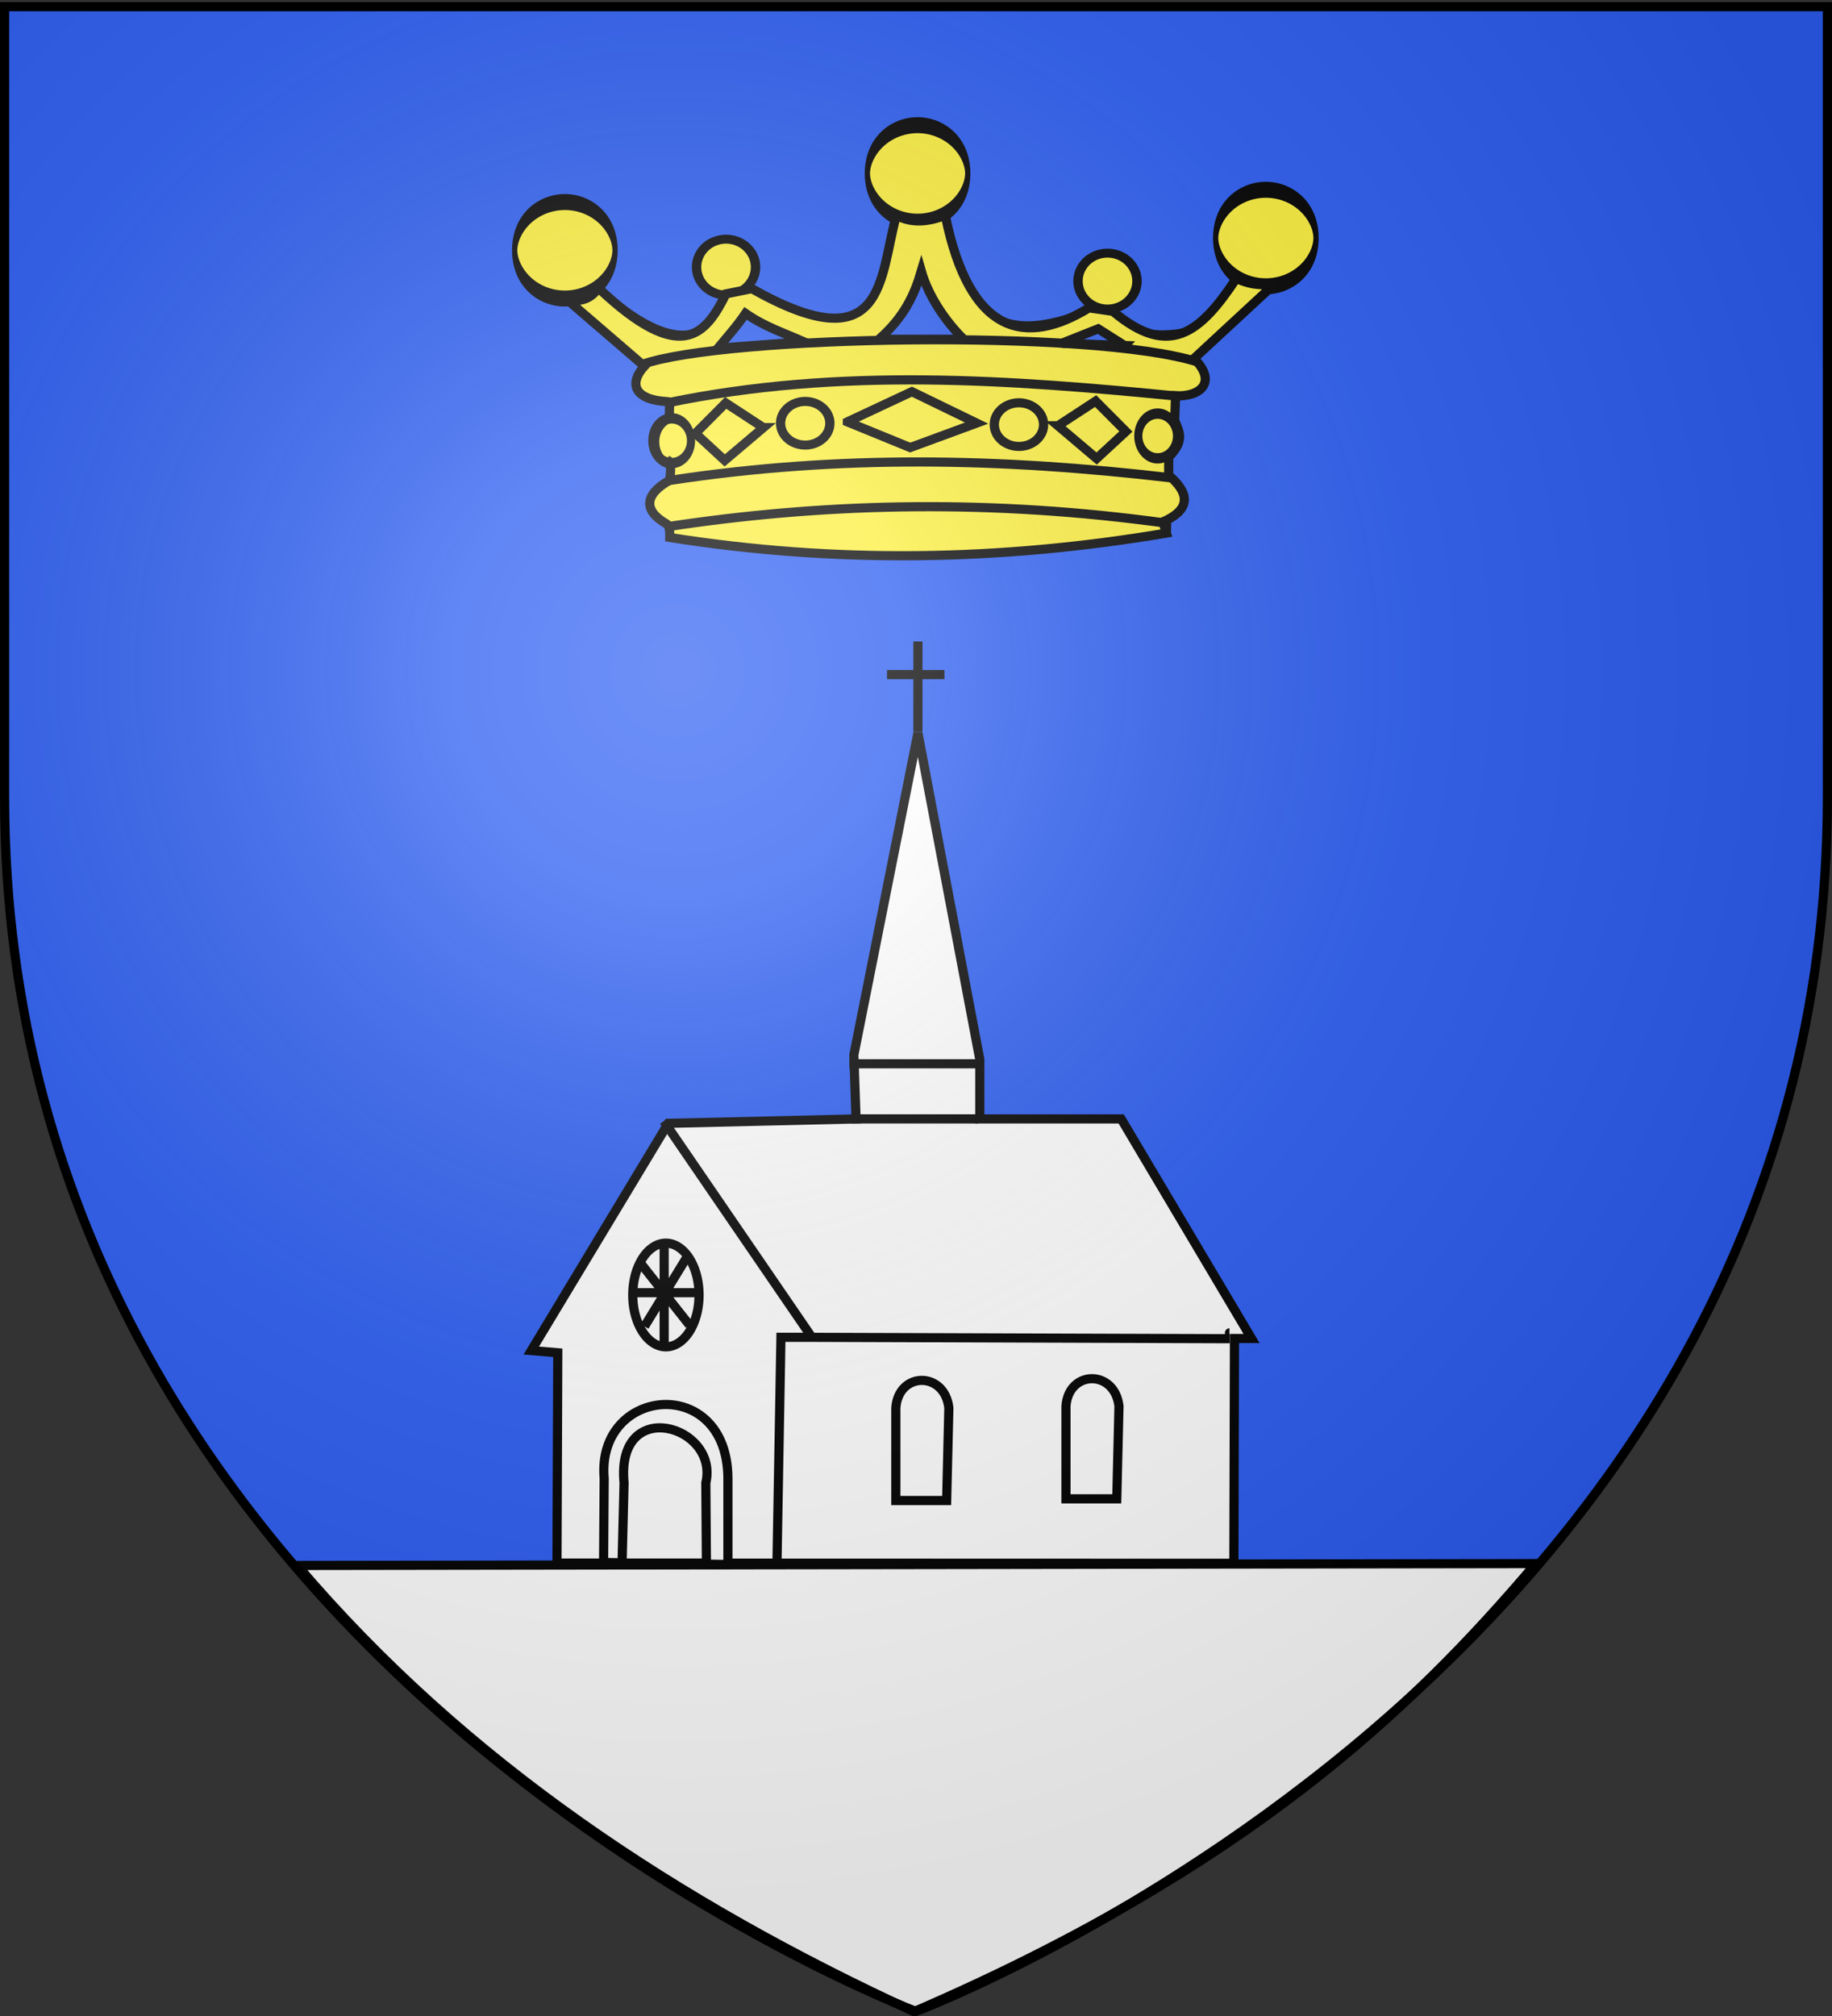 <svg xmlns="http://www.w3.org/2000/svg" xmlns:xlink="http://www.w3.org/1999/xlink" height="660" width="600" version="1.0"><rect width="100%" height="100%" fill="#333333" stroke="none"/><defs><linearGradient id="b"><stop style="stop-color:white;stop-opacity:.314" offset="0"/><stop offset=".19" style="stop-color:white;stop-opacity:.251"/><stop style="stop-color:#6b6b6b;stop-opacity:.125" offset=".6"/><stop style="stop-color:black;stop-opacity:.125" offset="1"/></linearGradient><linearGradient id="a"><stop offset="0" style="stop-color:#fd0000;stop-opacity:1"/><stop style="stop-color:#e77275;stop-opacity:.659" offset=".5"/><stop style="stop-color:black;stop-opacity:.323" offset="1"/></linearGradient><radialGradient xlink:href="#b" id="c" gradientUnits="userSpaceOnUse" gradientTransform="matrix(1.353 0 0 1.349 -77.63 -85.747)" cx="221.445" cy="226.331" fx="221.445" fy="226.331" r="300"/></defs><g style="display:inline"><path style="fill:#2b5df2;fill-opacity:1;fill-rule:evenodd;stroke:none;stroke-width:1px;stroke-linecap:butt;stroke-linejoin:miter;stroke-opacity:1" d="M300 658.5s298.5-112.32 298.5-397.772V2.176H1.5v258.552C1.5 546.18 300 658.5 300 658.5z"/><path style="fill:none;fill-opacity:1;fill-rule:nonzero;stroke:none;stroke-width:3;stroke-linecap:round;stroke-linejoin:round;stroke-miterlimit:4;stroke-dasharray:none;stroke-opacity:1" d="M-218.968 284.125h600v660h-600z"/><path transform="matrix(1.412 0 0 4.294 99.236 -88.84)" d="M72.078 40.6a11.637 3.678 0 1 1 .064-.093" style="fill:#fcef3c;fill-opacity:1;fill-rule:nonzero;stroke:#000;stroke-width:1.218;stroke-linecap:round;stroke-linejoin:round;stroke-miterlimit:4;stroke-dasharray:none;stroke-dashoffset:0;stroke-opacity:1"/><path transform="matrix(1.412 0 0 4.294 214.75 -114.003)" d="M72.078 40.6a11.637 3.678 0 1 1 .064-.093" style="fill:#fcef3c;fill-opacity:1;fill-rule:nonzero;stroke:#000;stroke-width:1.218;stroke-linecap:round;stroke-linejoin:round;stroke-miterlimit:4;stroke-dasharray:none;stroke-dashoffset:0;stroke-opacity:1"/><path transform="matrix(1.412 0 0 4.294 328.815 -92.851)" d="M72.078 40.6a11.637 3.678 0 1 1 .064-.093" style="fill:#fcef3c;fill-opacity:1;fill-rule:nonzero;stroke:#000;stroke-width:1.218;stroke-linecap:round;stroke-linejoin:round;stroke-miterlimit:4;stroke-dasharray:none;stroke-dashoffset:0;stroke-opacity:1"/><path transform="matrix(4.461 0 0 4.226 -91.757 -86.718)" d="M75.97 41.747a2.164 2.164 0 1 1 .013-.054" style="fill:#fcef3c;fill-opacity:1;fill-rule:nonzero;stroke:#000;stroke-width:.691;stroke-linecap:round;stroke-linejoin:round;stroke-miterlimit:4;stroke-dasharray:none;stroke-dashoffset:0;stroke-opacity:1"/><path transform="matrix(4.461 0 0 4.226 33.171 -82.145)" d="M75.97 41.747a2.164 2.164 0 1 1 .013-.054" style="fill:#fcef3c;fill-opacity:1;fill-rule:nonzero;stroke:#000;stroke-width:.691;stroke-linecap:round;stroke-linejoin:round;stroke-miterlimit:4;stroke-dasharray:none;stroke-dashoffset:0;stroke-opacity:1"/><path d="M289.907 89.92c-3.28 26.976-11.477 47.268-51.3 24.58v-1.143M233.176 116.216c-7.449 19.873-23.154 15.306-43.453-2.859M303.788 89.348c7.348 44.177 27.91 39.68 49.488 31.44M358.708 121.932c8.854 13.83 43.899 6.082 43.453-10.29" style="fill:none;fill-rule:evenodd;stroke:#000;stroke-width:3;stroke-linecap:butt;stroke-linejoin:miter;stroke-miterlimit:4;stroke-dasharray:none;stroke-opacity:1" transform="translate(5.192 -19.431)"/><path d="M190.785 113.704c27.18 25.764 35.196 15.177 41.788 1.94l8.449-1.715c44.096 24.886 41.726-3.725 47.364-24.01 5.029 2.842 10.976 2.024 16.005 0 8.023 39.64 26.634 42.858 47.075 30.298l7.845 1.144c18.3 15.395 28.503 7.28 40.386-10.75 5.891 2.576 8.476 1.846 12.12 2.175l-25.95 24.01c7.724 7.735 2.092 12.616-6.036 12.2l-.302 7.95c1.03 3.313 3.865 6.328-1.961 12.148v5.917c5.568 4.776 8.703 10.607-1.91 15.278l1.155 3.672c-54.517 9.188-108.13 10.027-162.648 1.43.013-1.323.089-3.786-1.162-4.505-7.596-4.368-7.126-9.582 1.13-14.235.228-2.907.442-2.1.196-5.344-5.784-.496-7.676-11.786-.203-15.002-.315-2.98.437-5.324-.576-5.376-11.606-.592-12.588-6.283-7.709-11.61l-25.63-22.073c4.646 1.52 8.36-.199 10.574-3.542z" style="fill:#fcef3c;fill-opacity:1;fill-rule:evenodd;stroke:#000;stroke-width:3;stroke-linecap:butt;stroke-linejoin:miter;stroke-miterlimit:4;stroke-dasharray:none;stroke-opacity:1" transform="translate(5.192 -19.431)"/><path d="M205.192 138.72c26.625-9.445 147.136-11.69 181.796-.809M213.727 170.249c.569 0 .569 0 0 0zM213.333 191.87c49.822-7.587 101.896-9.075 157.81-1.907 1.91.244 3.825.5 5.744.764l-.074 3.234M272.332 157.543l21.123-9.886 21.196 10.29-21.752 8.003-20.567-8.407zM244.832 159.425l-12.35-8.073-9.907 9.955 9.583 8.853 12.674-10.735z" style="fill:none;fill-rule:evenodd;stroke:#000;stroke-width:3;stroke-linecap:butt;stroke-linejoin:miter;stroke-miterlimit:4;stroke-dasharray:none;stroke-opacity:1" transform="translate(5.192 -19.431)"/><path transform="matrix(3.595 0 0 3.518 -19.827 -49.806)" d="M81.053 54.027a2.244 2.03 0 1 1 .013-.051" style="fill:none;fill-opacity:1;fill-rule:nonzero;stroke:#000;stroke-width:.844;stroke-linecap:round;stroke-linejoin:round;stroke-miterlimit:4;stroke-dasharray:none;stroke-dashoffset:0;stroke-opacity:1"/><path d="M282.665 130.507c8.463-7.431 11.683-14.863 13.88-22.295 2.45 8.542 8.26 16.758 13.881 22.295h-27.761zM258.044 131.31c-6.355-2.849-12.71-4.848-19.066-9.27-3.033 4.461-6.066 7.732-9.099 11.403l28.165-2.132zM363.114 132.547l-8.63-5.47-11.928 4.728 20.558.742z" style="fill:#2b5df2;fill-opacity:1;fill-rule:evenodd;stroke:#000;stroke-width:3;stroke-linecap:butt;stroke-linejoin:miter;stroke-miterlimit:4;stroke-dasharray:none;stroke-opacity:1" transform="translate(5.192 -19.431)"/><path d="M214.154 176.716c55.62-8.487 108.422-7.346 164.042-.863M381.44 149.23c-56.189-5.572-111.524-9.544-167.713 2.02" style="fill:none;fill-rule:evenodd;stroke:#000;stroke-width:3;stroke-linecap:butt;stroke-linejoin:miter;stroke-miterlimit:4;stroke-dasharray:none;stroke-opacity:1" transform="translate(5.192 -19.431)"/><path transform="matrix(3.595 0 0 3.518 50.165 -49.36)" d="M81.053 54.027a2.244 2.03 0 1 1 .013-.051" style="fill:none;fill-opacity:1;fill-rule:nonzero;stroke:#000;stroke-width:.844;stroke-linecap:round;stroke-linejoin:round;stroke-miterlimit:4;stroke-dasharray:none;stroke-dashoffset:0;stroke-opacity:1"/><path d="m341.293 158.812 12.35-8.072 9.907 9.955-9.583 8.852-12.674-10.735z" style="fill:none;fill-rule:evenodd;stroke:#000;stroke-width:3;stroke-linecap:butt;stroke-linejoin:miter;stroke-miterlimit:4;stroke-dasharray:none;stroke-opacity:1" transform="translate(5.192 -19.431)"/><path transform="matrix(2.823 0 0 3.606 -2.68 -48.803)" d="M81.053 54.027a2.244 2.03 0 1 1 .013-.051" style="fill:none;fill-opacity:1;fill-rule:nonzero;stroke:#000;stroke-width:.94;stroke-linecap:round;stroke-linejoin:round;stroke-miterlimit:4;stroke-dasharray:none;stroke-dashoffset:0;stroke-opacity:1"/><path transform="matrix(-2.823 0 0 3.606 601.805 -50.35)" d="M81.053 54.027a2.244 2.03 0 1 1 .013-.051" style="fill:none;fill-opacity:1;fill-rule:nonzero;stroke:#000;stroke-width:.94;stroke-linecap:round;stroke-linejoin:round;stroke-miterlimit:4;stroke-dasharray:none;stroke-dashoffset:0;stroke-opacity:1"/><path style="fill:#fff;fill-opacity:1;fill-rule:evenodd;stroke:#000;stroke-width:3;stroke-linecap:butt;stroke-linejoin:miter;stroke-opacity:1;stroke-miterlimit:4;stroke-dasharray:none" d="m97.399 512.503 405.557-.617c-41.092 48.516-95.635 100.09-203.622 146.688-77.081-35.52-146.803-81.286-201.935-146.071zM182.417 511.727l.265-68.865-8.684-.722 44.864-74.38 61.507-1.444-.723-20.942 20.985-105.43 20.26 106.875v19.497h46.312l42.693 71.882h-5.595l-.194 73.597-221.69-.068z"/><path style="fill:#fff;fill-opacity:1;fill-rule:evenodd;stroke:#000;stroke-width:3;stroke-linecap:butt;stroke-linejoin:miter;stroke-opacity:1;stroke-miterlimit:4;stroke-dasharray:none" d="m217.415 367.038 48.482 70.769h-10.13l-1.298 73.95M402.66 436.363c-.965 0-.965 0 0 0zM263.726 437.807l139.005.459M320.892 348.263c-.241 0-.483 0 0 0zM278.199 348.263h42.693"/><g style="stroke-width:3;stroke-miterlimit:4;stroke-dasharray:none"><path d="M300.63 237.777V208.17M290.5 219.002h18.814" style="fill:#fff;fill-opacity:1;fill-rule:evenodd;stroke:#000;stroke-width:3;stroke-linecap:butt;stroke-linejoin:miter;stroke-opacity:1;stroke-miterlimit:4;stroke-dasharray:none" transform="translate(0 1.836)"/></g><path style="fill:#fff;fill-opacity:1;fill-rule:evenodd;stroke:#000;stroke-width:3;stroke-linecap:butt;stroke-linejoin:miter;stroke-opacity:1;stroke-miterlimit:4;stroke-dasharray:none" d="M293.394 491.245h16.644l.723-30.33c-1.386-12.07-16.51-11.934-17.367 0v30.33zM238.4 512.186v-28.163c-.127-34.344-43.181-30.153-40.523 0l-.194 27.509 40.717.654z"/><path style="opacity:1;fill:#fff;fill-opacity:1;fill-rule:nonzero;stroke:#000;stroke-width:.794;stroke-linecap:round;stroke-linejoin:round;stroke-miterlimit:4;stroke-dasharray:none;stroke-dashoffset:0;stroke-opacity:1" d="M70.33 130.879a2.87 4.496 0 1 1 .015-.114" transform="matrix(3.782 0 0 3.775 -37.297 -66.469)"/><path style="fill:#fff;fill-opacity:1;fill-rule:evenodd;stroke:#000;stroke-width:3;stroke-linecap:butt;stroke-linejoin:miter;stroke-opacity:1;stroke-miterlimit:4;stroke-dasharray:none" d="M203.737 511.727h27.62l-.193-26.26c4.405-18.87-29.54-28.692-26.774 0l-.653 26.26zM349.113 490.69h16.643l.723-30.33c-1.386-12.069-16.51-11.933-17.366 0v30.33z"/><path style="fill:none;fill-rule:evenodd;stroke:#000;stroke-width:3;stroke-linecap:butt;stroke-linejoin:miter;stroke-opacity:1;stroke-miterlimit:4;stroke-dasharray:none" d="M279.012 366.303h41.3M217.52 408.063v32.123M206.964 422.748c.153 0 .306 0 0 0zM228.992 423.207c-.153 0-.306 0 0 0zM207.882 423.207c.153 0 .306 0 0 0zM229.91 423.207h-22.946M210.177 414.03l15.602 19.732M224.861 411.735l-13.767 22.486"/></g><path d="M300 658.5s298.5-112.32 298.5-397.772V2.176H1.5v258.552C1.5 546.18 300 658.5 300 658.5z" style="opacity:1;fill:url(#c);fill-opacity:1;fill-rule:evenodd;stroke:none;stroke-width:1px;stroke-linecap:butt;stroke-linejoin:miter;stroke-opacity:1"/><path d="M300 658.5S1.5 546.18 1.5 260.728V2.176h597v258.552C598.5 546.18 300 658.5 300 658.5z" style="opacity:1;fill:none;fill-opacity:1;fill-rule:evenodd;stroke:#000;stroke-width:3;stroke-linecap:butt;stroke-linejoin:miter;stroke-miterlimit:4;stroke-dasharray:none;stroke-opacity:1"/></svg>
